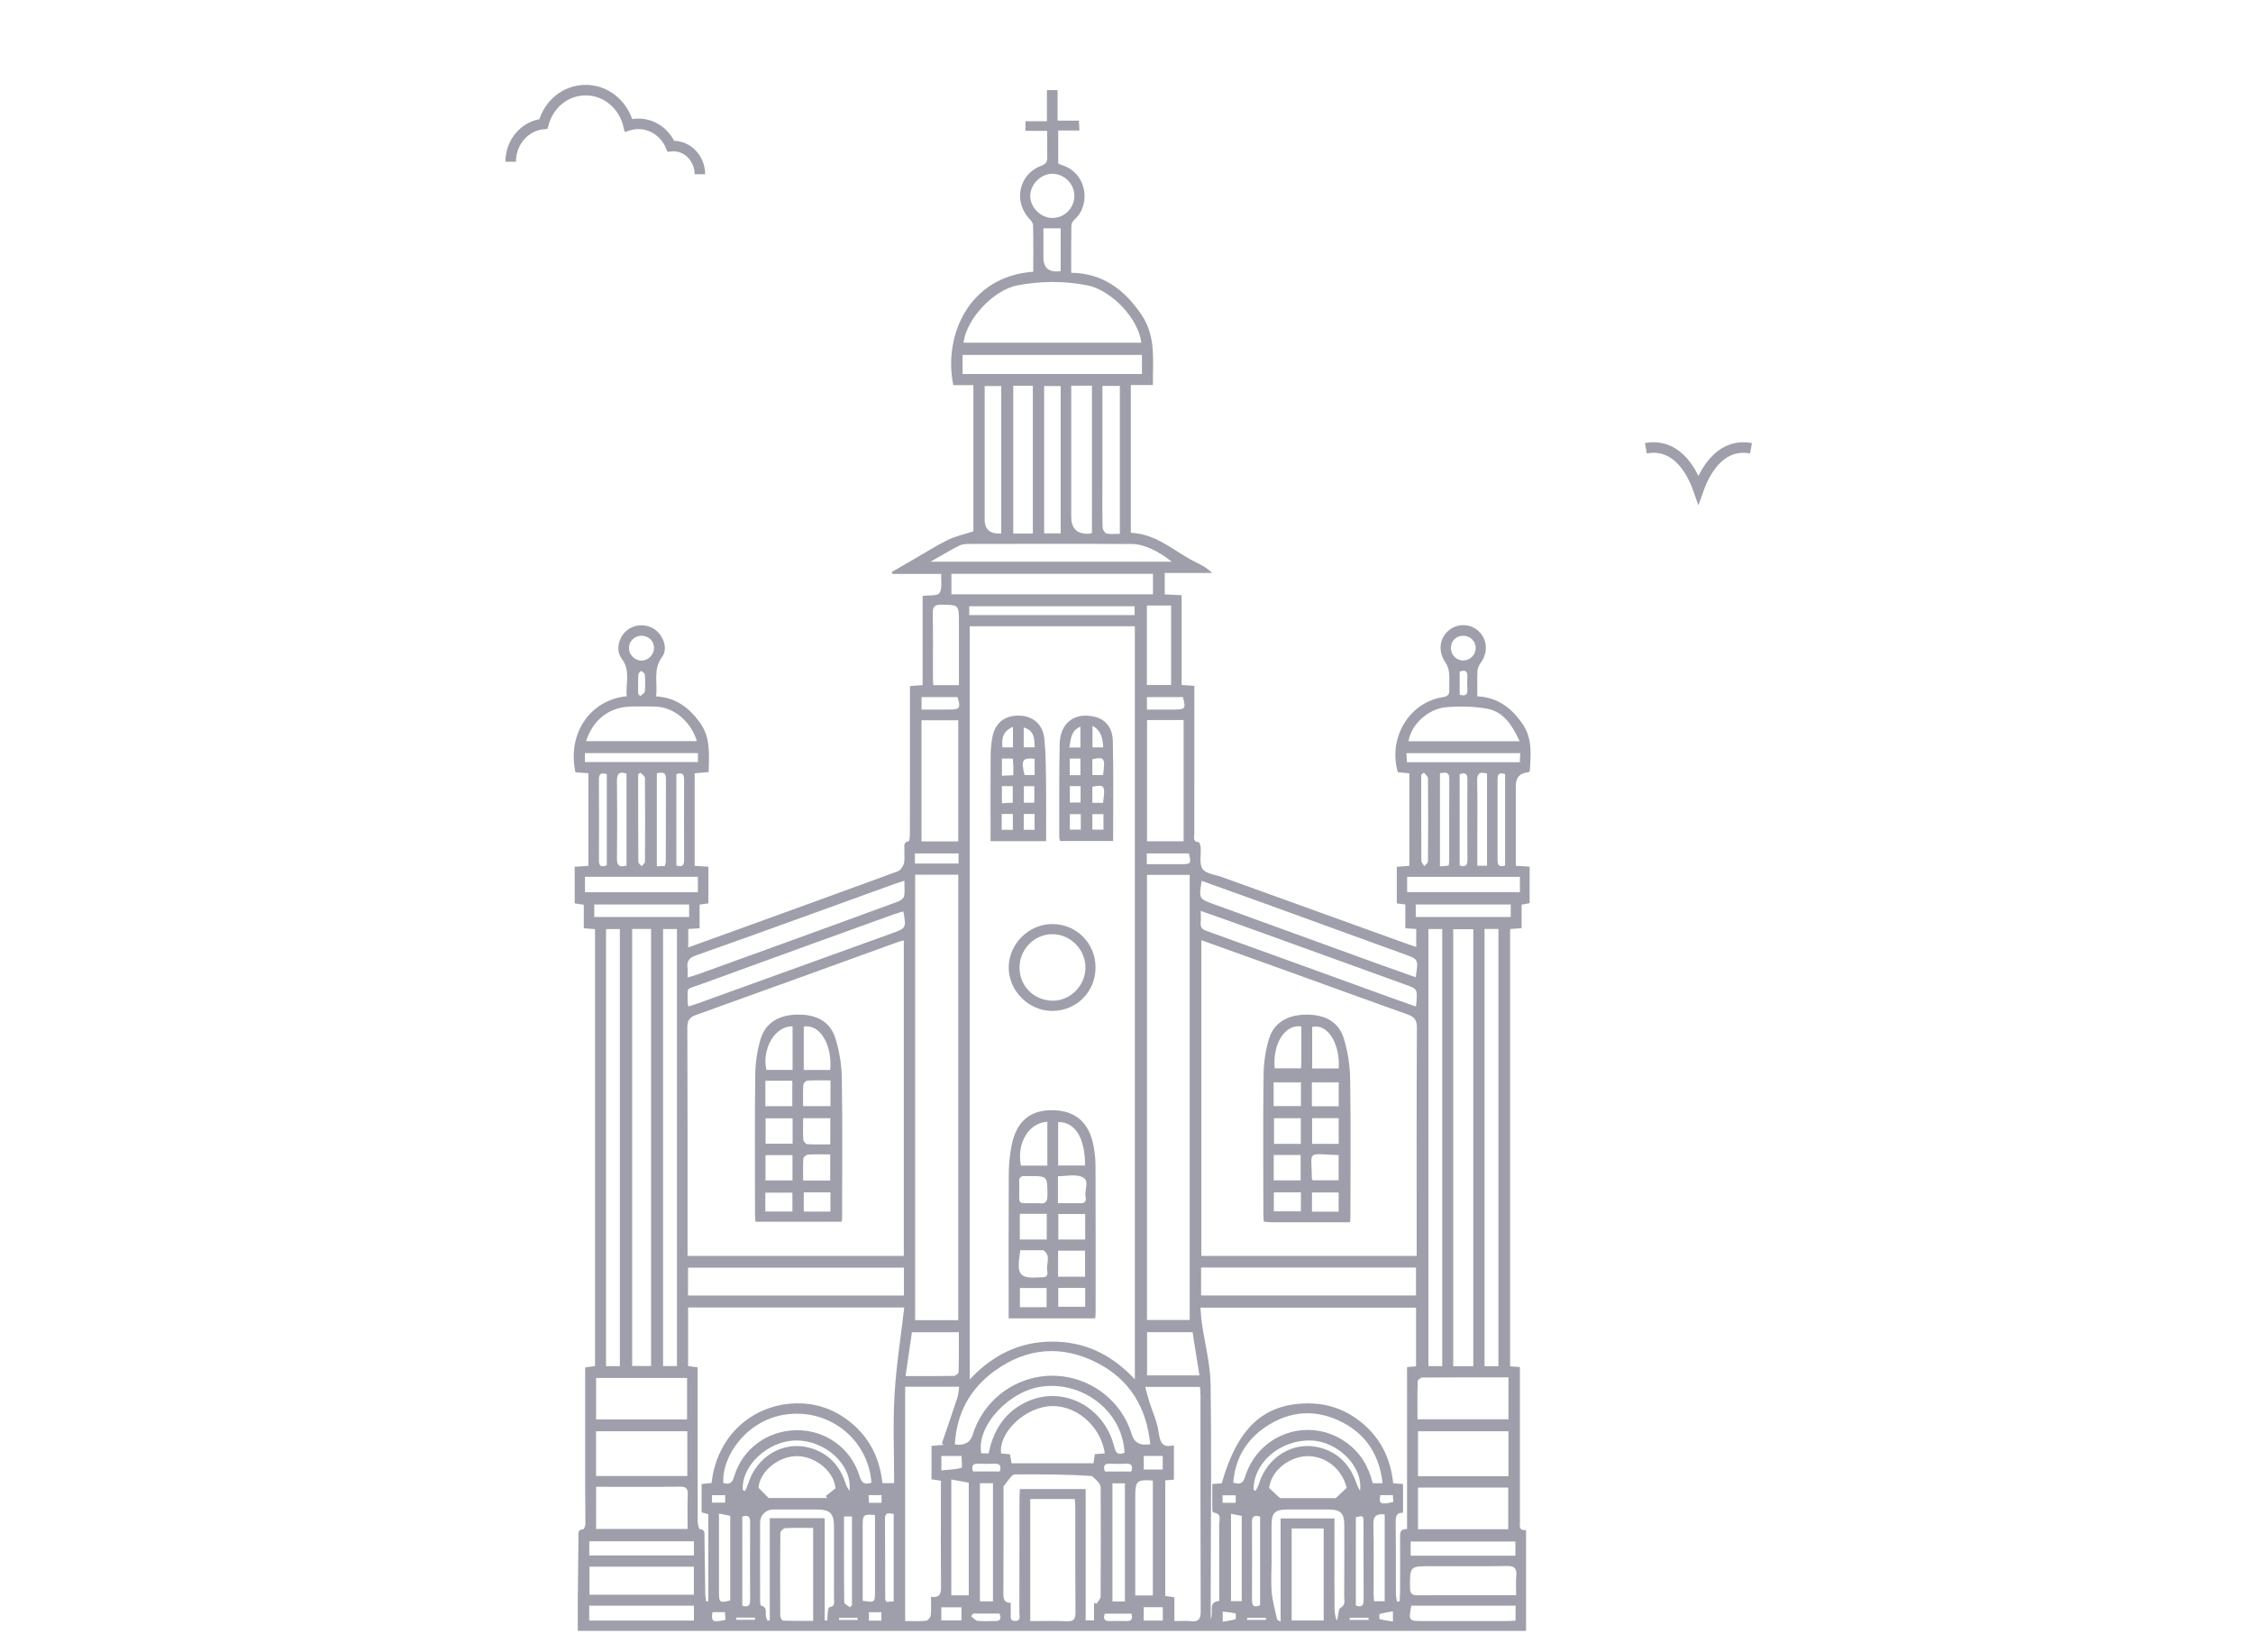 <svg width="75" height="55" viewBox="0 0 75 55" fill="none" xmlns="http://www.w3.org/2000/svg">
<mask id="mask0_665_76" style="mask-type:alpha" maskUnits="userSpaceOnUse" x="0" y="0" width="75" height="55">
<rect width="75" height="55" fill="#D9D9D9"/>
</mask>
<g mask="url(#mask0_665_76)">
<path d="M50.269 45.48C50.385 45.489 50.474 45.496 50.596 45.505C50.596 45.607 50.596 45.705 50.596 45.802C50.596 47.417 50.596 49.034 50.596 50.649C50.596 50.79 50.55 50.964 50.801 50.927V54.287H19.234C19.234 53.91 19.232 53.547 19.234 53.185C19.24 52.51 19.248 51.835 19.256 51.16C19.257 51.047 19.226 50.914 19.414 50.903C19.443 50.901 19.487 50.79 19.487 50.729C19.489 50.309 19.479 49.89 19.479 49.47C19.478 48.157 19.479 46.845 19.479 45.518C19.603 45.501 19.697 45.486 19.808 45.471V30.928C19.685 30.918 19.579 30.91 19.434 30.899V30.117C19.311 30.099 19.224 30.085 19.131 30.071V28.852C19.285 28.842 19.426 28.832 19.587 28.821V25.738C19.438 25.728 19.296 25.718 19.155 25.708C18.875 24.374 19.681 23.287 20.865 23.176C20.816 22.762 21.004 22.337 20.701 21.932C20.491 21.654 20.584 21.241 20.839 21.009C21.107 20.766 21.526 20.748 21.819 20.969C22.092 21.174 22.239 21.601 22.039 21.869C21.731 22.284 21.896 22.723 21.841 23.181C22.489 23.218 22.935 23.551 23.296 24.048C23.661 24.55 23.603 25.113 23.59 25.7C23.436 25.714 23.287 25.726 23.124 25.74V28.821C23.281 28.831 23.423 28.84 23.581 28.85V30.071C23.499 30.082 23.412 30.094 23.289 30.112V30.9C23.147 30.909 23.039 30.916 22.911 30.923V31.537C23.335 31.384 23.743 31.237 24.151 31.089C26.064 30.396 27.977 29.705 29.886 29.003C29.976 28.97 30.064 28.842 30.09 28.742C30.126 28.605 30.097 28.452 30.108 28.307C30.116 28.195 30.044 28.044 30.247 28.002C30.278 27.995 30.29 27.841 30.29 27.754C30.292 26.22 30.292 24.687 30.292 23.153C30.292 23.055 30.292 22.955 30.292 22.836C30.432 22.826 30.555 22.817 30.713 22.806V19.837C30.929 19.807 31.207 19.842 31.274 19.739C31.373 19.588 31.32 19.339 31.334 19.104H29.709C29.701 19.083 29.694 19.061 29.687 19.04C29.954 18.886 30.221 18.73 30.488 18.576C30.842 18.372 31.189 18.149 31.555 17.971C31.807 17.848 32.09 17.789 32.404 17.686V12.819H31.735C31.393 11.164 32.263 9.195 34.396 9.045C34.396 8.528 34.402 8.009 34.39 7.49C34.387 7.416 34.313 7.333 34.255 7.27C33.726 6.689 33.925 5.791 34.66 5.519C34.826 5.457 34.867 5.382 34.862 5.226C34.855 4.945 34.86 4.665 34.86 4.356H34.137V4.035H34.851V3H35.205V4.016H35.916C35.921 4.136 35.926 4.224 35.931 4.344H35.227V5.439C35.253 5.452 35.283 5.475 35.317 5.485C36.19 5.733 36.329 6.812 35.775 7.302C35.719 7.351 35.666 7.438 35.665 7.509C35.656 8.019 35.659 8.529 35.659 9.079C36.721 9.096 37.44 9.649 38.003 10.483C38.488 11.201 38.371 11.996 38.379 12.815H37.644V17.736C38.541 17.768 39.15 18.416 39.895 18.759C40.058 18.834 40.208 18.936 40.354 19.073H38.772V19.785C38.959 19.793 39.129 19.802 39.335 19.812V22.801C39.487 22.811 39.604 22.819 39.759 22.83C39.759 23.176 39.759 23.52 39.759 23.864C39.758 25.16 39.755 26.456 39.757 27.752C39.757 27.864 39.694 28.022 39.908 28.035C39.933 28.036 39.963 28.151 39.969 28.216C39.987 28.457 39.916 28.756 40.033 28.925C40.144 29.085 40.45 29.113 40.672 29.193C42.739 29.94 44.806 30.685 46.874 31.431C46.957 31.462 47.042 31.487 47.145 31.52V30.923C47.027 30.916 46.92 30.909 46.782 30.9V30.107C46.674 30.094 46.596 30.085 46.498 30.073V28.853C46.628 28.843 46.761 28.833 46.916 28.821V25.74C46.795 25.729 46.663 25.717 46.532 25.705C46.2 24.567 46.907 23.381 48.029 23.207C48.217 23.177 48.253 23.104 48.245 22.944C48.238 22.762 48.258 22.578 48.239 22.397C48.226 22.278 48.185 22.15 48.118 22.053C47.871 21.697 47.906 21.263 48.218 20.992C48.505 20.743 48.94 20.75 49.218 21.006C49.519 21.284 49.543 21.724 49.287 22.071C49.232 22.145 49.187 22.245 49.183 22.335C49.17 22.607 49.178 22.879 49.178 23.177C49.863 23.216 50.324 23.569 50.687 24.103C51.025 24.599 50.955 25.139 50.925 25.676C50.899 25.692 50.885 25.708 50.868 25.709C50.596 25.73 50.459 25.881 50.459 26.16C50.459 26.936 50.459 27.712 50.459 28.488V28.821C50.631 28.831 50.765 28.839 50.92 28.848V30.064C50.842 30.079 50.757 30.094 50.653 30.114V30.895C50.519 30.905 50.404 30.913 50.27 30.924V45.479L50.269 45.48ZM32.281 20.847V45.918C33.05 45.098 33.938 44.661 35.023 44.658C36.117 44.656 37.013 45.094 37.778 45.914V20.847H32.281ZM22.889 41.805H30.087V31.303C30.003 31.326 29.943 31.338 29.885 31.359C27.65 32.168 25.417 32.981 23.177 33.782C22.95 33.863 22.88 33.966 22.881 34.206C22.891 36.633 22.888 39.059 22.888 41.487C22.888 41.586 22.888 41.686 22.888 41.806L22.889 41.805ZM39.992 31.296V41.806H47.16C47.16 41.689 47.16 41.59 47.16 41.492C47.16 39.064 47.154 36.636 47.167 34.208C47.169 33.947 47.078 33.847 46.854 33.767C45.597 33.32 44.344 32.862 43.09 32.409C42.066 32.039 41.042 31.673 39.992 31.296ZM47.139 45.479V43.529H39.962C39.977 43.711 39.984 43.873 40.007 44.033C40.106 44.717 40.289 45.396 40.299 46.081C40.333 48.397 40.306 50.715 40.303 53.032C40.303 53.294 40.303 53.555 40.303 53.893C40.416 53.636 40.194 53.33 40.588 53.289C40.588 52.441 40.593 51.603 40.584 50.764C40.583 50.608 40.69 50.377 40.39 50.347C40.376 50.346 40.357 50.284 40.356 50.251C40.354 49.97 40.355 49.69 40.355 49.398C40.481 49.389 40.578 49.381 40.67 49.375C41.189 47.547 42.046 46.739 43.498 46.714C44.117 46.705 44.691 46.881 45.19 47.247C45.904 47.77 46.29 48.492 46.377 49.373C46.5 49.382 46.596 49.389 46.705 49.397V50.355C46.495 50.345 46.46 50.464 46.462 50.647C46.471 51.449 46.465 52.253 46.468 53.056C46.468 53.142 46.492 53.228 46.504 53.315C46.533 53.312 46.56 53.311 46.589 53.309C46.594 53.216 46.605 53.123 46.606 53.029C46.608 52.417 46.613 51.807 46.607 51.195C46.606 51.033 46.597 50.882 46.839 50.899V45.506C46.946 45.496 47.035 45.489 47.139 45.48V45.479ZM22.906 43.522V45.473C23.014 45.486 23.11 45.498 23.223 45.513V45.854C23.223 47.451 23.221 49.049 23.226 50.645C23.226 50.734 23.264 50.895 23.297 50.899C23.487 50.919 23.448 51.049 23.451 51.16C23.46 51.789 23.466 52.419 23.477 53.048C23.478 53.135 23.498 53.221 23.509 53.308C23.533 53.305 23.557 53.301 23.58 53.298V50.406C23.504 50.383 23.423 50.359 23.356 50.34V49.398C23.48 49.385 23.587 49.373 23.687 49.364C23.876 47.715 25.121 46.747 26.491 46.713C27.098 46.698 27.665 46.872 28.161 47.228C28.892 47.751 29.281 48.478 29.374 49.368H29.765C29.765 48.378 29.722 47.401 29.778 46.429C29.834 45.46 29.989 44.497 30.102 43.522H22.904H22.906ZM30.464 29.117V43.944H31.899V29.117H30.464ZM38.182 29.123V43.938H39.604V29.123H38.182ZM49.044 45.477V30.93H48.376V45.477H49.044ZM21.044 30.922V45.471H21.673V30.922H21.044ZM39.094 53.96C39.304 53.96 39.476 53.946 39.646 53.964C39.894 53.989 39.971 53.903 39.97 53.647C39.96 51.248 39.964 48.847 39.963 46.447C39.963 46.352 39.951 46.255 39.946 46.166H38.124C38.176 46.354 38.213 46.508 38.26 46.66C38.363 46.989 38.516 47.31 38.565 47.647C38.613 47.975 38.662 48.217 39.078 48.107V49.252C38.973 49.261 38.884 49.268 38.791 49.276V53.125C38.902 53.141 38.989 53.153 39.094 53.169V53.959V53.96ZM32.073 11.408H37.994C37.9 10.609 37 9.658 36.199 9.499C35.421 9.346 34.644 9.351 33.868 9.499C33.079 9.649 32.177 10.603 32.073 11.407V11.408ZM30.132 46.16V53.959C30.374 53.959 30.602 53.972 30.826 53.95C30.886 53.945 30.976 53.836 30.984 53.768C31.006 53.572 30.991 53.371 30.991 53.154C31.312 53.196 31.328 53.025 31.326 52.794C31.316 51.727 31.322 50.659 31.322 49.591C31.322 49.493 31.322 49.394 31.322 49.288C31.198 49.269 31.103 49.256 31.009 49.242V48.128C31.156 48.116 31.289 48.104 31.421 48.093C31.398 48.078 31.376 48.063 31.353 48.049C31.529 47.536 31.706 47.024 31.875 46.508C31.909 46.404 31.91 46.288 31.929 46.16H30.133H30.132ZM49.419 30.923V45.476H49.881V30.923H49.419ZM47.55 30.924V45.474H48.01V30.924H47.55ZM22.073 30.924V45.472H22.535V30.924H22.073ZM20.635 45.475V30.927H20.174V45.475H20.635ZM30.091 42.197H22.904V43.124H30.091V42.197ZM39.983 43.122H47.137V42.192H39.983V43.122ZM34.296 49.897V53.961C34.715 53.961 35.115 53.948 35.515 53.967C35.75 53.978 35.802 53.888 35.801 53.669C35.791 52.502 35.796 51.335 35.795 50.169C35.795 50.081 35.783 49.993 35.777 49.898H34.297L34.296 49.897ZM38.291 48.074C38.167 46.857 37.614 45.929 36.535 45.371C35.352 44.76 34.182 44.856 33.109 45.634C32.291 46.228 31.84 47.052 31.786 48.081C32.103 48.127 32.303 48.016 32.385 47.747C32.743 46.586 33.822 45.792 35.036 45.794C36.255 45.798 37.332 46.597 37.678 47.756C37.758 48.024 37.963 48.13 38.291 48.074ZM36.139 53.937H36.42V53.355C36.449 53.364 36.477 53.374 36.507 53.382C36.553 53.302 36.638 53.221 36.639 53.141C36.647 51.936 36.645 50.732 36.641 49.527C36.641 49.466 36.607 49.395 36.567 49.346C36.505 49.268 36.425 49.203 36.351 49.133C35.517 49.075 34.652 49.074 33.786 49.078C33.744 49.078 33.691 49.118 33.659 49.153C33.586 49.235 33.522 49.328 33.406 49.479C33.406 50.614 33.41 51.836 33.402 53.058C33.401 53.24 33.436 53.352 33.647 53.355C33.647 53.481 33.641 53.591 33.649 53.699C33.657 53.805 33.595 53.96 33.795 53.957C33.994 53.954 33.934 53.797 33.934 53.694C33.938 52.425 33.937 51.157 33.938 49.888C33.938 49.781 33.947 49.676 33.952 49.566H36.14V53.938L36.139 53.937ZM36.776 48.38C36.647 47.427 35.742 46.7 34.863 46.815C34.029 46.925 33.242 47.722 33.325 48.38C33.42 48.389 33.518 48.399 33.622 48.409C33.641 48.516 33.657 48.611 33.674 48.708H36.4C36.417 48.593 36.431 48.497 36.446 48.404C36.562 48.395 36.659 48.389 36.777 48.38H36.776ZM31.899 28.008V23.976H30.676V28.008H31.899ZM38.184 23.969V28.004H39.401V23.969H38.184ZM38.382 19.1H31.672V19.781H38.382V19.1ZM22.88 47.642H19.842V49.133H22.88V47.642ZM22.889 32.537C23.025 32.497 23.129 32.469 23.23 32.433C24.177 32.091 25.122 31.749 26.068 31.406C27.347 30.942 28.625 30.478 29.901 30.008C29.98 29.978 30.084 29.9 30.097 29.83C30.126 29.675 30.105 29.51 30.105 29.316C29.974 29.358 29.882 29.386 29.791 29.419C28.768 29.788 27.745 30.16 26.721 30.53C25.536 30.957 24.352 31.387 23.163 31.805C22.947 31.881 22.853 31.989 22.887 32.217C22.901 32.312 22.889 32.412 22.889 32.537ZM50.215 47.642H47.203V49.139H50.215V47.642ZM40.004 29.322C39.906 29.919 39.906 29.917 40.42 30.103C42.212 30.753 44.002 31.406 45.794 32.056C46.235 32.216 46.679 32.372 47.127 32.53C47.22 31.948 47.211 31.931 46.81 31.785C45.232 31.212 43.654 30.637 42.076 30.065C41.388 29.815 40.697 29.57 40.003 29.321L40.004 29.322ZM30.07 30.338C29.959 30.372 29.847 30.401 29.739 30.44C27.599 31.214 25.458 31.987 23.321 32.767C22.788 32.961 22.903 32.821 22.891 33.386C22.891 33.419 22.907 33.452 22.919 33.503C23.025 33.468 23.119 33.441 23.212 33.407C25.378 32.625 27.544 31.842 29.711 31.06C30.163 30.897 30.174 30.878 30.071 30.338H30.07ZM19.844 49.49V50.893H22.89C22.89 50.496 22.88 50.123 22.895 49.752C22.902 49.551 22.843 49.483 22.635 49.486C21.824 49.497 21.014 49.491 20.204 49.491C20.089 49.491 19.972 49.491 19.843 49.491L19.844 49.49ZM39.972 30.321C39.972 30.476 39.983 30.594 39.97 30.709C39.95 30.879 40.029 30.94 40.181 30.994C42.231 31.731 44.278 32.476 46.325 33.218C46.593 33.315 46.862 33.407 47.138 33.505C47.194 32.919 47.193 32.922 46.813 32.785C45.158 32.188 43.503 31.587 41.847 30.989C41.234 30.767 40.619 30.55 39.973 30.321H39.972ZM50.208 50.905V49.515H47.203V50.905H50.208ZM30.974 18.698H39.008C38.781 18.521 38.554 18.369 38.307 18.262C38.116 18.178 37.9 18.11 37.693 18.109C35.908 18.097 34.122 18.102 32.337 18.105C32.203 18.105 32.054 18.104 31.939 18.16C31.632 18.31 31.34 18.491 30.974 18.698ZM22.872 47.249V45.869H19.843V47.249H22.872ZM50.215 45.848C49.24 45.848 48.292 45.846 47.345 45.854C47.291 45.854 47.194 45.936 47.193 45.982C47.181 46.399 47.186 46.815 47.186 47.244H50.215V45.848ZM32.043 12.45H38.014V11.814H32.043V12.45ZM27.069 50.86C26.737 50.86 26.436 50.852 26.136 50.868C26.078 50.871 25.977 50.968 25.977 51.022C25.967 51.944 25.968 52.866 25.974 53.787C25.974 53.843 26.035 53.945 26.071 53.946C26.404 53.958 26.736 53.954 27.069 53.954V50.86ZM35.66 12.838V13.174C35.66 14.514 35.66 15.855 35.66 17.195C35.66 17.597 35.86 17.788 36.26 17.766C36.285 17.765 36.31 17.75 36.35 17.735V12.838H35.66ZM34.383 17.76V12.84H33.73V17.76H34.383ZM50.471 53.098C50.471 52.865 50.457 52.658 50.475 52.453C50.495 52.21 50.423 52.121 50.162 52.127C49.325 52.143 48.488 52.133 47.65 52.133C46.925 52.133 46.934 52.133 46.938 52.849C46.939 53.066 47.022 53.106 47.214 53.103C47.906 53.094 48.597 53.099 49.288 53.099C49.669 53.099 50.049 53.099 50.47 53.099L50.471 53.098ZM23.098 53.084V52.15H19.623V53.084H23.098ZM44.064 53.942V50.878H42.998V53.942H44.064ZM46.887 24.674H50.589C50.34 24.149 50.063 23.688 49.49 23.588C49.048 23.512 48.582 23.502 48.135 23.541C47.526 23.595 46.967 24.138 46.887 24.674ZM19.509 24.669H23.196C23.041 24.114 22.504 23.534 21.809 23.52C21.527 23.515 21.245 23.507 20.964 23.52C20.264 23.551 19.742 23.961 19.509 24.67V24.669ZM46.024 49.372C45.923 48.457 45.5 47.775 44.715 47.359C43.837 46.895 42.95 46.943 42.127 47.499C41.478 47.938 41.116 48.564 41.054 49.35C41.306 49.438 41.387 49.346 41.453 49.14C41.914 47.706 43.582 47.144 44.804 48.007C45.277 48.341 45.561 48.809 45.696 49.372H46.025H46.024ZM29.01 49.352C28.897 47.912 27.619 46.886 26.169 47.082C24.844 47.261 24.017 48.493 24.081 49.366C24.284 49.425 24.376 49.366 24.442 49.143C24.71 48.229 25.55 47.619 26.509 47.607C27.474 47.596 28.327 48.201 28.612 49.13C28.681 49.355 28.77 49.438 29.01 49.352ZM36.698 12.847V13.151C36.698 14.116 36.698 15.082 36.698 16.047C36.698 16.548 36.692 17.049 36.704 17.549C36.707 17.623 36.776 17.746 36.833 17.758C36.975 17.789 37.13 17.768 37.279 17.768V12.846H36.698V12.847ZM35.309 17.755V12.85H34.758V17.755H35.309ZM44.83 49.524C44.672 48.892 44.127 48.453 43.496 48.472C42.971 48.487 42.33 48.9 42.247 49.531C42.372 49.648 42.475 49.743 42.609 49.868H44.466C44.605 49.736 44.701 49.647 44.831 49.525L44.83 49.524ZM27.813 49.542C27.771 49 27.172 48.478 26.538 48.471C25.901 48.465 25.288 48.996 25.25 49.523C25.378 49.652 25.473 49.748 25.588 49.864H27.534L27.492 49.794C27.593 49.715 27.695 49.635 27.814 49.542H27.813ZM44.423 50.544V52.274C44.423 52.557 44.417 52.84 44.425 53.121C44.433 53.396 44.392 53.676 44.498 53.944C44.568 53.798 44.541 53.569 44.619 53.525C44.803 53.421 44.746 53.283 44.747 53.154C44.753 52.361 44.751 51.568 44.75 50.774C44.75 50.367 44.63 50.247 44.222 50.247C43.776 50.247 43.328 50.247 42.882 50.247C42.431 50.247 42.328 50.349 42.328 50.799C42.328 51.209 42.328 51.62 42.328 52.03C42.328 52.358 42.304 52.689 42.335 53.015C42.364 53.316 42.45 53.611 42.514 53.908C42.517 53.924 42.554 53.934 42.631 53.979V50.544H44.424H44.423ZM33.331 17.756V12.849H32.778V13.19C32.778 14.557 32.778 15.924 32.778 17.291C32.778 17.629 32.962 17.784 33.331 17.757V17.756ZM27.454 50.539V53.94C27.483 53.94 27.512 53.94 27.541 53.941C27.545 53.849 27.545 53.755 27.556 53.663C27.563 53.605 27.581 53.504 27.605 53.501C27.825 53.471 27.76 53.306 27.761 53.183C27.765 52.407 27.763 51.631 27.763 50.855C27.763 50.363 27.646 50.246 27.15 50.246C26.675 50.246 26.202 50.245 25.727 50.246C25.5 50.246 25.304 50.443 25.303 50.67C25.3 51.527 25.302 52.386 25.303 53.243C25.303 53.315 25.309 53.441 25.334 53.447C25.549 53.499 25.478 53.664 25.496 53.797C25.503 53.849 25.531 53.897 25.549 53.946C25.575 53.943 25.6 53.938 25.625 53.935V50.536H27.453L27.454 50.539ZM30.357 44.345C30.284 44.843 30.216 45.312 30.145 45.805C30.714 45.805 31.232 45.81 31.749 45.8C31.806 45.8 31.91 45.722 31.911 45.677C31.924 45.235 31.919 44.792 31.919 44.345H30.357ZM38.185 44.343V45.782H39.928C39.849 45.285 39.775 44.814 39.699 44.343H38.185ZM31.922 22.805V20.722C31.922 20.126 31.922 20.138 31.335 20.127C31.096 20.122 31.047 20.21 31.051 20.428C31.063 21.131 31.055 21.833 31.055 22.536C31.055 22.624 31.063 22.711 31.067 22.805H31.922ZM32.249 53.103V49.354C32.06 49.319 31.875 49.285 31.668 49.247V53.103H32.249ZM38.377 53.106V49.282C37.863 49.241 37.792 49.301 37.792 49.764C37.792 50.776 37.792 51.788 37.792 52.801V53.107H38.377V53.106ZM37.434 48.359C37.377 47.023 36.114 45.995 34.728 46.148C33.601 46.271 32.488 47.471 32.666 48.378H32.911C32.934 48.28 32.952 48.191 32.977 48.104C33.176 47.428 33.578 46.922 34.23 46.639C35.41 46.128 36.737 46.82 37.082 48.12C37.129 48.298 37.162 48.47 37.432 48.357L37.434 48.359ZM38.984 20.156H38.179V22.802H38.984V20.156ZM19.473 29.698H23.232V29.187H19.473V29.698ZM50.596 29.189H46.842V29.697H50.596V29.189ZM32.62 49.373V53.305H33.055V49.373H32.62ZM50.452 53.448H46.98C46.886 53.945 46.898 53.96 47.347 53.96C48.277 53.96 49.207 53.96 50.137 53.96C50.242 53.96 50.347 53.95 50.452 53.946V53.449V53.448ZM23.1 53.449H19.614V53.943H23.1V53.449ZM32.264 20.473H37.77V20.18H32.264V20.473ZM46.959 51.783H50.446V51.311H46.959V51.783ZM37.032 49.377V53.308H37.447V49.377H37.032ZM23.099 51.777V51.303H19.616V51.777H23.098H23.099ZM35.765 6.529C35.768 6.13 35.444 5.795 35.046 5.784C34.657 5.774 34.29 6.137 34.295 6.529C34.3 6.911 34.648 7.256 35.034 7.256C35.431 7.256 35.761 6.928 35.765 6.528V6.529ZM50.291 30.108H47.129V30.523H50.291V30.108ZM22.94 30.108H19.783V30.523H22.94V30.108ZM28.718 53.284C29.123 53.347 29.127 53.344 29.127 52.982C29.127 52.245 29.127 51.51 29.127 50.773C29.127 50.658 29.127 50.542 29.127 50.431C28.755 50.397 28.719 50.424 28.718 50.735C28.717 51.435 28.718 52.136 28.718 52.835C28.718 52.987 28.718 53.139 28.718 53.284ZM19.472 25.366H23.233V25.069H19.472V25.366ZM50.606 25.071H46.819C46.824 25.185 46.83 25.278 46.834 25.373H50.592C50.597 25.271 50.602 25.183 50.607 25.071H50.606ZM46.095 53.301V50.409C45.831 50.385 45.712 50.453 45.719 50.735C45.738 51.501 45.724 52.268 45.726 53.034C45.726 53.121 45.734 53.208 45.74 53.301H46.095ZM23.934 50.381V50.698C23.934 51.471 23.934 52.244 23.934 53.018C23.934 53.345 23.962 53.364 24.309 53.273V50.457C24.197 50.434 24.094 50.414 23.934 50.381ZM41.336 53.299V50.46C41.217 50.436 41.105 50.414 40.978 50.389V53.299H41.336ZM49.501 25.75C49.258 25.68 49.168 25.739 49.173 25.989C49.188 26.637 49.178 27.285 49.178 27.933C49.178 28.223 49.178 28.513 49.178 28.818H49.502V25.75H49.501ZM47.934 25.739V28.839C48.042 28.831 48.129 28.825 48.22 28.817C48.23 28.761 48.242 28.727 48.242 28.692C48.243 27.772 48.24 26.851 48.246 25.931C48.249 25.675 48.102 25.715 47.934 25.738V25.739ZM20.856 28.812V25.751C20.615 25.672 20.536 25.751 20.538 25.989C20.548 26.854 20.548 27.719 20.538 28.584C20.535 28.819 20.625 28.877 20.856 28.812ZM21.866 25.739V28.837C21.968 28.832 22.048 28.828 22.134 28.825C22.147 28.768 22.164 28.726 22.164 28.682C22.166 27.76 22.164 26.839 22.168 25.916C22.168 25.675 22.023 25.717 21.865 25.739H21.866ZM41.728 49.587L41.798 49.629C41.834 49.554 41.881 49.483 41.904 49.405C42.171 48.508 43.035 47.967 43.907 48.179C44.553 48.337 44.954 48.772 45.162 49.394C45.189 49.475 45.235 49.549 45.273 49.627C45.383 48.807 44.53 47.979 43.645 47.95C42.622 47.917 41.728 48.682 41.728 49.588V49.587ZM24.727 49.597C24.752 49.609 24.777 49.62 24.804 49.632C24.843 49.537 24.89 49.444 24.922 49.346C25.201 48.483 26.06 47.969 26.91 48.182C27.554 48.343 27.957 48.77 28.156 49.4C28.181 49.481 28.236 49.554 28.277 49.631C28.385 48.755 27.471 47.939 26.49 47.949C25.565 47.958 24.666 48.8 24.728 49.597H24.727ZM35.309 9.025V7.599H34.734C34.734 7.933 34.734 8.25 34.734 8.568C34.734 8.926 34.925 9.078 35.309 9.025ZM50.103 28.812V25.768C49.943 25.717 49.851 25.734 49.852 25.925C49.855 26.827 49.855 27.729 49.852 28.63C49.852 28.799 49.908 28.873 50.103 28.811V28.812ZM48.59 25.773V28.808C48.775 28.868 48.85 28.819 48.849 28.627C48.843 27.733 48.843 26.839 48.849 25.945C48.85 25.744 48.77 25.707 48.59 25.773ZM22.517 28.81C22.718 28.873 22.774 28.799 22.773 28.63C22.77 27.737 22.768 26.843 22.773 25.949C22.774 25.756 22.702 25.705 22.516 25.77V28.809L22.517 28.81ZM20.2 25.767C20.017 25.716 19.936 25.748 19.937 25.935C19.943 26.839 19.942 27.741 19.938 28.645C19.938 28.854 20.036 28.865 20.2 28.801V25.767ZM28.294 53.503C28.316 53.48 28.339 53.457 28.361 53.433V50.479H28.096C28.096 51.444 28.092 52.391 28.104 53.337C28.104 53.393 28.228 53.448 28.295 53.503H28.294ZM41.948 50.483C41.755 50.427 41.675 50.472 41.676 50.667C41.683 51.533 41.68 52.399 41.677 53.264C41.677 53.482 41.774 53.506 41.947 53.433V50.482L41.948 50.483ZM45.135 53.444C45.322 53.507 45.394 53.452 45.393 53.262C45.389 52.398 45.393 51.535 45.39 50.671C45.39 50.449 45.375 50.445 45.135 50.505V53.444ZM24.71 50.484V53.445C24.908 53.51 24.973 53.443 24.971 53.257C24.967 52.392 24.966 51.527 24.971 50.662C24.973 50.461 24.885 50.429 24.71 50.485V50.484ZM29.75 50.393C29.589 50.37 29.457 50.33 29.46 50.558C29.466 51.45 29.465 52.343 29.468 53.236C29.468 53.26 29.489 53.284 29.508 53.322C29.584 53.317 29.661 53.311 29.75 53.305V50.393ZM47.404 25.719C47.374 25.74 47.343 25.762 47.311 25.783C47.311 26.74 47.309 27.697 47.316 28.653C47.316 28.713 47.382 28.773 47.417 28.832C47.459 28.778 47.536 28.725 47.536 28.671C47.544 27.75 47.544 26.829 47.536 25.908C47.536 25.844 47.449 25.782 47.404 25.719ZM21.322 25.72C21.296 25.738 21.27 25.755 21.244 25.772C21.244 26.745 21.243 27.719 21.25 28.693C21.25 28.74 21.323 28.786 21.363 28.832C21.4 28.784 21.469 28.735 21.47 28.686C21.477 27.756 21.478 26.826 21.469 25.896C21.469 25.836 21.375 25.778 21.323 25.72H21.322ZM31.909 28.409H30.457V28.744H31.909V28.409ZM21.351 21.162C21.12 21.162 20.933 21.351 20.936 21.576C20.939 21.799 21.138 21.992 21.361 21.99C21.58 21.988 21.774 21.788 21.773 21.567C21.772 21.336 21.589 21.161 21.351 21.162ZM30.678 23.619C30.99 23.619 31.288 23.619 31.586 23.619C31.957 23.619 31.985 23.579 31.875 23.204H30.677V23.619H30.678ZM38.18 23.619C38.492 23.619 38.79 23.619 39.087 23.619C39.458 23.619 39.485 23.579 39.377 23.204H38.18V23.619ZM38.175 28.767C38.573 28.767 38.944 28.767 39.313 28.767C39.646 28.767 39.662 28.744 39.577 28.408H38.175V28.767ZM49.125 21.571C49.127 21.344 48.943 21.162 48.709 21.163C48.47 21.163 48.298 21.336 48.298 21.572C48.298 21.799 48.488 21.99 48.71 21.986C48.937 21.983 49.123 21.799 49.125 21.571ZM31.337 48.944C31.572 48.921 31.796 48.918 32.004 48.859C32.041 48.848 32.009 48.599 32.009 48.466H31.338V48.943L31.337 48.944ZM31.335 53.938H32.007V53.502H31.335V53.938ZM38.706 48.915V48.463H38.075V48.915H38.706ZM38.708 53.943V53.498H38.073V53.943H38.708ZM32.388 48.981H33.282C33.339 48.788 33.282 48.71 33.092 48.721C32.921 48.732 32.748 48.73 32.577 48.721C32.392 48.711 32.326 48.784 32.389 48.98L32.388 48.981ZM37.662 48.984C37.721 48.787 37.663 48.709 37.473 48.721C37.301 48.732 37.128 48.729 36.954 48.721C36.757 48.712 36.72 48.803 36.78 48.983H37.662V48.984ZM37.662 53.714H36.778C36.714 53.892 36.771 53.965 36.946 53.96C37.128 53.956 37.31 53.954 37.492 53.96C37.674 53.968 37.714 53.885 37.662 53.712V53.714ZM32.396 53.71C32.374 53.74 32.352 53.771 32.33 53.8C32.402 53.854 32.467 53.944 32.544 53.953C32.732 53.975 32.923 53.956 33.114 53.961C33.319 53.967 33.333 53.867 33.272 53.71H32.396ZM48.591 22.354V23.124C48.774 23.177 48.862 23.136 48.847 22.941C48.837 22.806 48.84 22.67 48.847 22.535C48.857 22.351 48.787 22.284 48.591 22.355V22.354ZM21.243 23.099C21.267 23.124 21.29 23.147 21.314 23.171C21.367 23.12 21.459 23.075 21.465 23.02C21.483 22.833 21.48 22.642 21.466 22.454C21.463 22.409 21.387 22.369 21.344 22.328C21.31 22.369 21.249 22.41 21.248 22.453C21.238 22.667 21.243 22.883 21.243 23.099ZM23.716 53.665C23.669 53.982 23.724 54.013 24.15 53.92C24.145 53.84 24.139 53.756 24.134 53.665H23.716ZM46.369 53.636C46.207 53.666 46.064 53.686 45.928 53.726C45.912 53.73 45.914 53.891 45.929 53.896C46.068 53.932 46.211 53.949 46.369 53.975V53.635V53.636ZM28.926 53.667V53.945H29.34V53.667H28.926ZM40.703 53.981C40.867 53.953 41.003 53.937 41.131 53.897C41.149 53.891 41.144 53.711 41.126 53.707C40.994 53.673 40.857 53.664 40.703 53.645V53.981ZM45.948 49.768C45.898 50.064 45.954 50.094 46.381 49.997C46.377 49.925 46.373 49.849 46.368 49.768H45.948ZM24.14 49.77H23.702V50.017H24.14V49.77ZM40.698 50.023H41.136V49.774H40.698V50.023ZM29.346 49.768H28.913C28.919 49.866 28.924 49.947 28.929 50.023H29.346V49.768ZM24.51 53.845C24.51 53.869 24.51 53.893 24.509 53.917H25.132C25.132 53.893 25.132 53.869 25.131 53.845H24.511H24.51ZM42.142 53.922C42.142 53.899 42.142 53.876 42.142 53.852H41.516C41.516 53.875 41.516 53.898 41.516 53.922H42.142ZM44.934 53.85C44.931 53.874 44.927 53.898 44.924 53.922H45.557C45.557 53.898 45.557 53.874 45.557 53.85H44.932H44.934ZM28.548 53.924C28.548 53.9 28.547 53.876 28.546 53.852H27.933V53.924H28.548Z" fill="#9E9FAA"/>
<path d="M36.461 43.885H33.577V43.622C33.577 42.108 33.572 40.595 33.581 39.08C33.584 38.763 33.613 38.441 33.675 38.131C33.834 37.326 34.294 36.943 35.043 36.955C35.8 36.967 36.257 37.363 36.404 38.149C36.446 38.372 36.469 38.602 36.469 38.828C36.474 40.442 36.473 42.056 36.472 43.672C36.472 43.734 36.465 43.797 36.46 43.885H36.461ZM34.865 38.8V37.34C34.238 37.372 33.836 38.066 33.985 38.8H34.865ZM36.121 38.796C36.121 37.871 35.788 37.343 35.225 37.35V38.796H36.121ZM34.406 40.052C34.47 40.052 34.534 40.044 34.596 40.053C34.817 40.085 34.87 39.983 34.869 39.776C34.865 39.145 34.873 39.145 34.238 39.148C34.202 39.148 34.166 39.152 34.13 39.148C33.973 39.133 33.917 39.209 33.929 39.357C33.936 39.429 33.929 39.501 33.929 39.574C33.938 40.117 33.851 40.043 34.404 40.051L34.406 40.052ZM35.218 40.051C35.489 40.051 35.734 40.047 35.977 40.051C36.139 40.053 36.164 39.948 36.139 39.834C36.087 39.608 36.303 39.281 36.002 39.168C35.772 39.083 35.486 39.152 35.218 39.152V40.05V40.051ZM33.965 41.614C33.831 42.465 33.919 42.571 34.672 42.515C34.681 42.515 34.691 42.514 34.7 42.515C34.861 42.525 34.885 42.413 34.862 42.301C34.815 42.074 35.003 41.802 34.735 41.618C34.728 41.613 34.718 41.615 34.709 41.615C34.465 41.615 34.223 41.615 33.966 41.615L33.965 41.614ZM36.12 42.498V41.631H35.223V42.498H36.12ZM36.124 41.26V40.41H35.23V41.26H36.124ZM34.846 41.26V40.405H33.949V41.26H34.846ZM35.228 42.87V43.499H36.125V42.87H35.228ZM34.84 43.511V42.874H33.952V43.511H34.84Z" fill="#9E9FAA"/>
<path d="M34.825 27.999H32.975V27.701C32.975 26.853 32.972 26.004 32.977 25.157C32.978 24.957 32.998 24.755 33.031 24.559C33.113 24.08 33.43 23.818 33.902 23.82C34.377 23.822 34.717 24.103 34.766 24.594C34.812 25.055 34.815 25.521 34.822 25.984C34.83 26.648 34.824 27.311 34.824 27.998L34.825 27.999ZM33.353 26.168V26.737C33.492 26.73 33.604 26.725 33.714 26.719V26.168H33.353ZM34.432 26.721V26.169H34.084V26.721H34.432ZM34.441 25.256C34.032 25.215 33.982 25.306 34.107 25.799H34.441V25.256ZM33.353 25.251V25.822C33.492 25.816 33.603 25.811 33.733 25.805C33.733 25.689 33.735 25.608 33.733 25.527C33.73 25.439 33.723 25.352 33.716 25.25H33.353V25.251ZM34.078 24.875H34.442C34.447 24.465 34.357 24.301 34.078 24.213V24.875ZM33.72 24.192C33.42 24.331 33.334 24.514 33.37 24.878H33.72V24.192ZM33.717 27.623V27.094H33.346V27.623H33.717ZM34.08 27.093V27.623H34.44V27.093H34.08Z" fill="#9E9FAA"/>
<path d="M37.055 27.994H35.289C35.28 27.952 35.262 27.91 35.262 27.867C35.264 26.835 35.256 25.803 35.275 24.773C35.288 24.072 35.755 23.708 36.417 23.853C36.84 23.945 37.035 24.27 37.044 24.65C37.072 25.76 37.054 26.87 37.054 27.994H37.055ZM35.61 25.25V25.803H35.966V25.25H35.61ZM35.615 26.168V26.714H35.971V26.168H35.615ZM36.363 25.274V25.798H36.72C36.797 25.23 36.765 25.184 36.363 25.274ZM36.719 26.724C36.798 26.142 36.775 26.108 36.363 26.188V26.724H36.719ZM35.595 24.881H35.966V24.189C35.643 24.324 35.652 24.599 35.595 24.881ZM35.978 27.099H35.615V27.617H35.978V27.099ZM36.733 27.099H36.364V27.615H36.733V27.099ZM36.727 24.878C36.702 24.594 36.678 24.333 36.368 24.159V24.878H36.727Z" fill="#9E9FAA"/>
<path d="M28.015 40.669H25.148C25.142 40.567 25.134 40.48 25.134 40.391C25.134 38.85 25.122 37.308 25.141 35.768C25.147 35.373 25.205 34.966 25.319 34.589C25.483 34.044 25.929 33.782 26.546 33.773C27.185 33.764 27.64 34.009 27.811 34.565C27.943 34.993 28.018 35.455 28.024 35.904C28.049 37.453 28.033 39.004 28.033 40.554C28.033 40.58 28.025 40.607 28.017 40.669H28.015ZM27.637 35.616C27.709 34.805 27.317 34.083 26.757 34.17V35.616H27.637ZM26.384 34.167C25.81 34.14 25.355 34.897 25.512 35.613H26.384V34.167ZM26.381 39.293V38.451H25.483V39.293H26.381ZM25.478 35.973V36.822H26.375V35.973H25.478ZM25.485 37.226V38.07H26.385V37.226H25.485ZM26.735 37.223C26.735 37.48 26.726 37.707 26.741 37.932C26.744 37.988 26.822 38.084 26.871 38.086C27.129 38.101 27.389 38.093 27.639 38.093V37.223H26.736H26.735ZM26.735 36.82H27.646V35.963C27.381 35.963 27.129 35.954 26.879 35.969C26.828 35.973 26.744 36.062 26.741 36.114C26.726 36.346 26.735 36.579 26.735 36.819V36.82ZM27.637 39.295V38.427C27.383 38.427 27.139 38.418 26.897 38.433C26.841 38.437 26.746 38.514 26.743 38.563C26.727 38.803 26.736 39.045 26.736 39.296H27.637V39.295ZM25.477 40.328H26.379V39.7H25.477V40.328ZM26.757 39.69V40.329H27.645V39.69H26.757Z" fill="#9E9FAA"/>
<path d="M44.939 40.685C44.047 40.685 43.173 40.685 42.299 40.685C42.229 40.685 42.157 40.672 42.07 40.665C42.064 40.564 42.056 40.475 42.056 40.386C42.056 38.846 42.043 37.304 42.063 35.763C42.069 35.369 42.127 34.962 42.242 34.585C42.407 34.043 42.855 33.782 43.472 33.774C44.11 33.767 44.564 34.013 44.734 34.57C44.866 34.999 44.938 35.462 44.945 35.91C44.97 37.451 44.955 38.993 44.954 40.533C44.954 40.568 44.947 40.605 44.938 40.686L44.939 40.685ZM44.564 35.567C44.616 34.822 44.243 34.056 43.681 34.184V35.567H44.564ZM43.322 34.171C42.819 34.075 42.358 34.683 42.432 35.562H43.31C43.314 35.468 43.321 35.389 43.321 35.309C43.322 34.928 43.321 34.547 43.321 34.171H43.322ZM43.297 39.29V38.447H42.401V39.29H43.297ZM43.679 37.221V38.076H44.563V37.221H43.679ZM42.411 37.223V38.076H43.303V37.223H42.411ZM43.7 39.288H44.562V38.448C43.465 38.418 43.665 38.258 43.671 39.248C43.671 39.256 43.681 39.262 43.7 39.288ZM42.398 36.817H43.307V36.028H42.398V36.817ZM43.671 36.823H44.564V36.028H43.671V36.823ZM42.405 39.69V40.321H43.306V39.69H42.405ZM44.562 40.331V39.693H43.675V40.331H44.562Z" fill="#9E9FAA"/>
<path d="M36.469 32.207C36.469 33.013 35.833 33.651 35.03 33.651C34.245 33.651 33.577 32.984 33.579 32.203C33.581 31.418 34.247 30.757 35.034 30.759C35.837 30.761 36.47 31.399 36.469 32.207ZM36.134 32.216C36.14 31.609 35.633 31.095 35.03 31.096C34.444 31.098 33.977 31.571 33.941 32.138C33.899 32.792 34.407 33.303 35.034 33.31C35.629 33.318 36.128 32.813 36.133 32.216H36.134Z" fill="#9E9FAA"/>
<path d="M54.79 14.921C55.721 14.751 56.263 15.517 56.539 16.296C56.818 15.514 57.363 14.751 58.289 14.921" stroke="#9E9FAA" stroke-width="0.35" stroke-miterlimit="10"/>
<path d="M23.298 5.799C23.298 5.282 22.901 4.861 22.413 4.861C22.386 4.861 22.36 4.862 22.331 4.865C22.142 4.414 21.721 4.122 21.245 4.122C21.135 4.122 21.028 4.139 20.923 4.171C20.759 3.491 20.179 3 19.5 3C18.821 3 18.267 3.466 18.088 4.127C17.479 4.181 17 4.724 17 5.383" stroke="#9E9FAA" stroke-width="0.35" stroke-miterlimit="10"/>
</g>
</svg>
